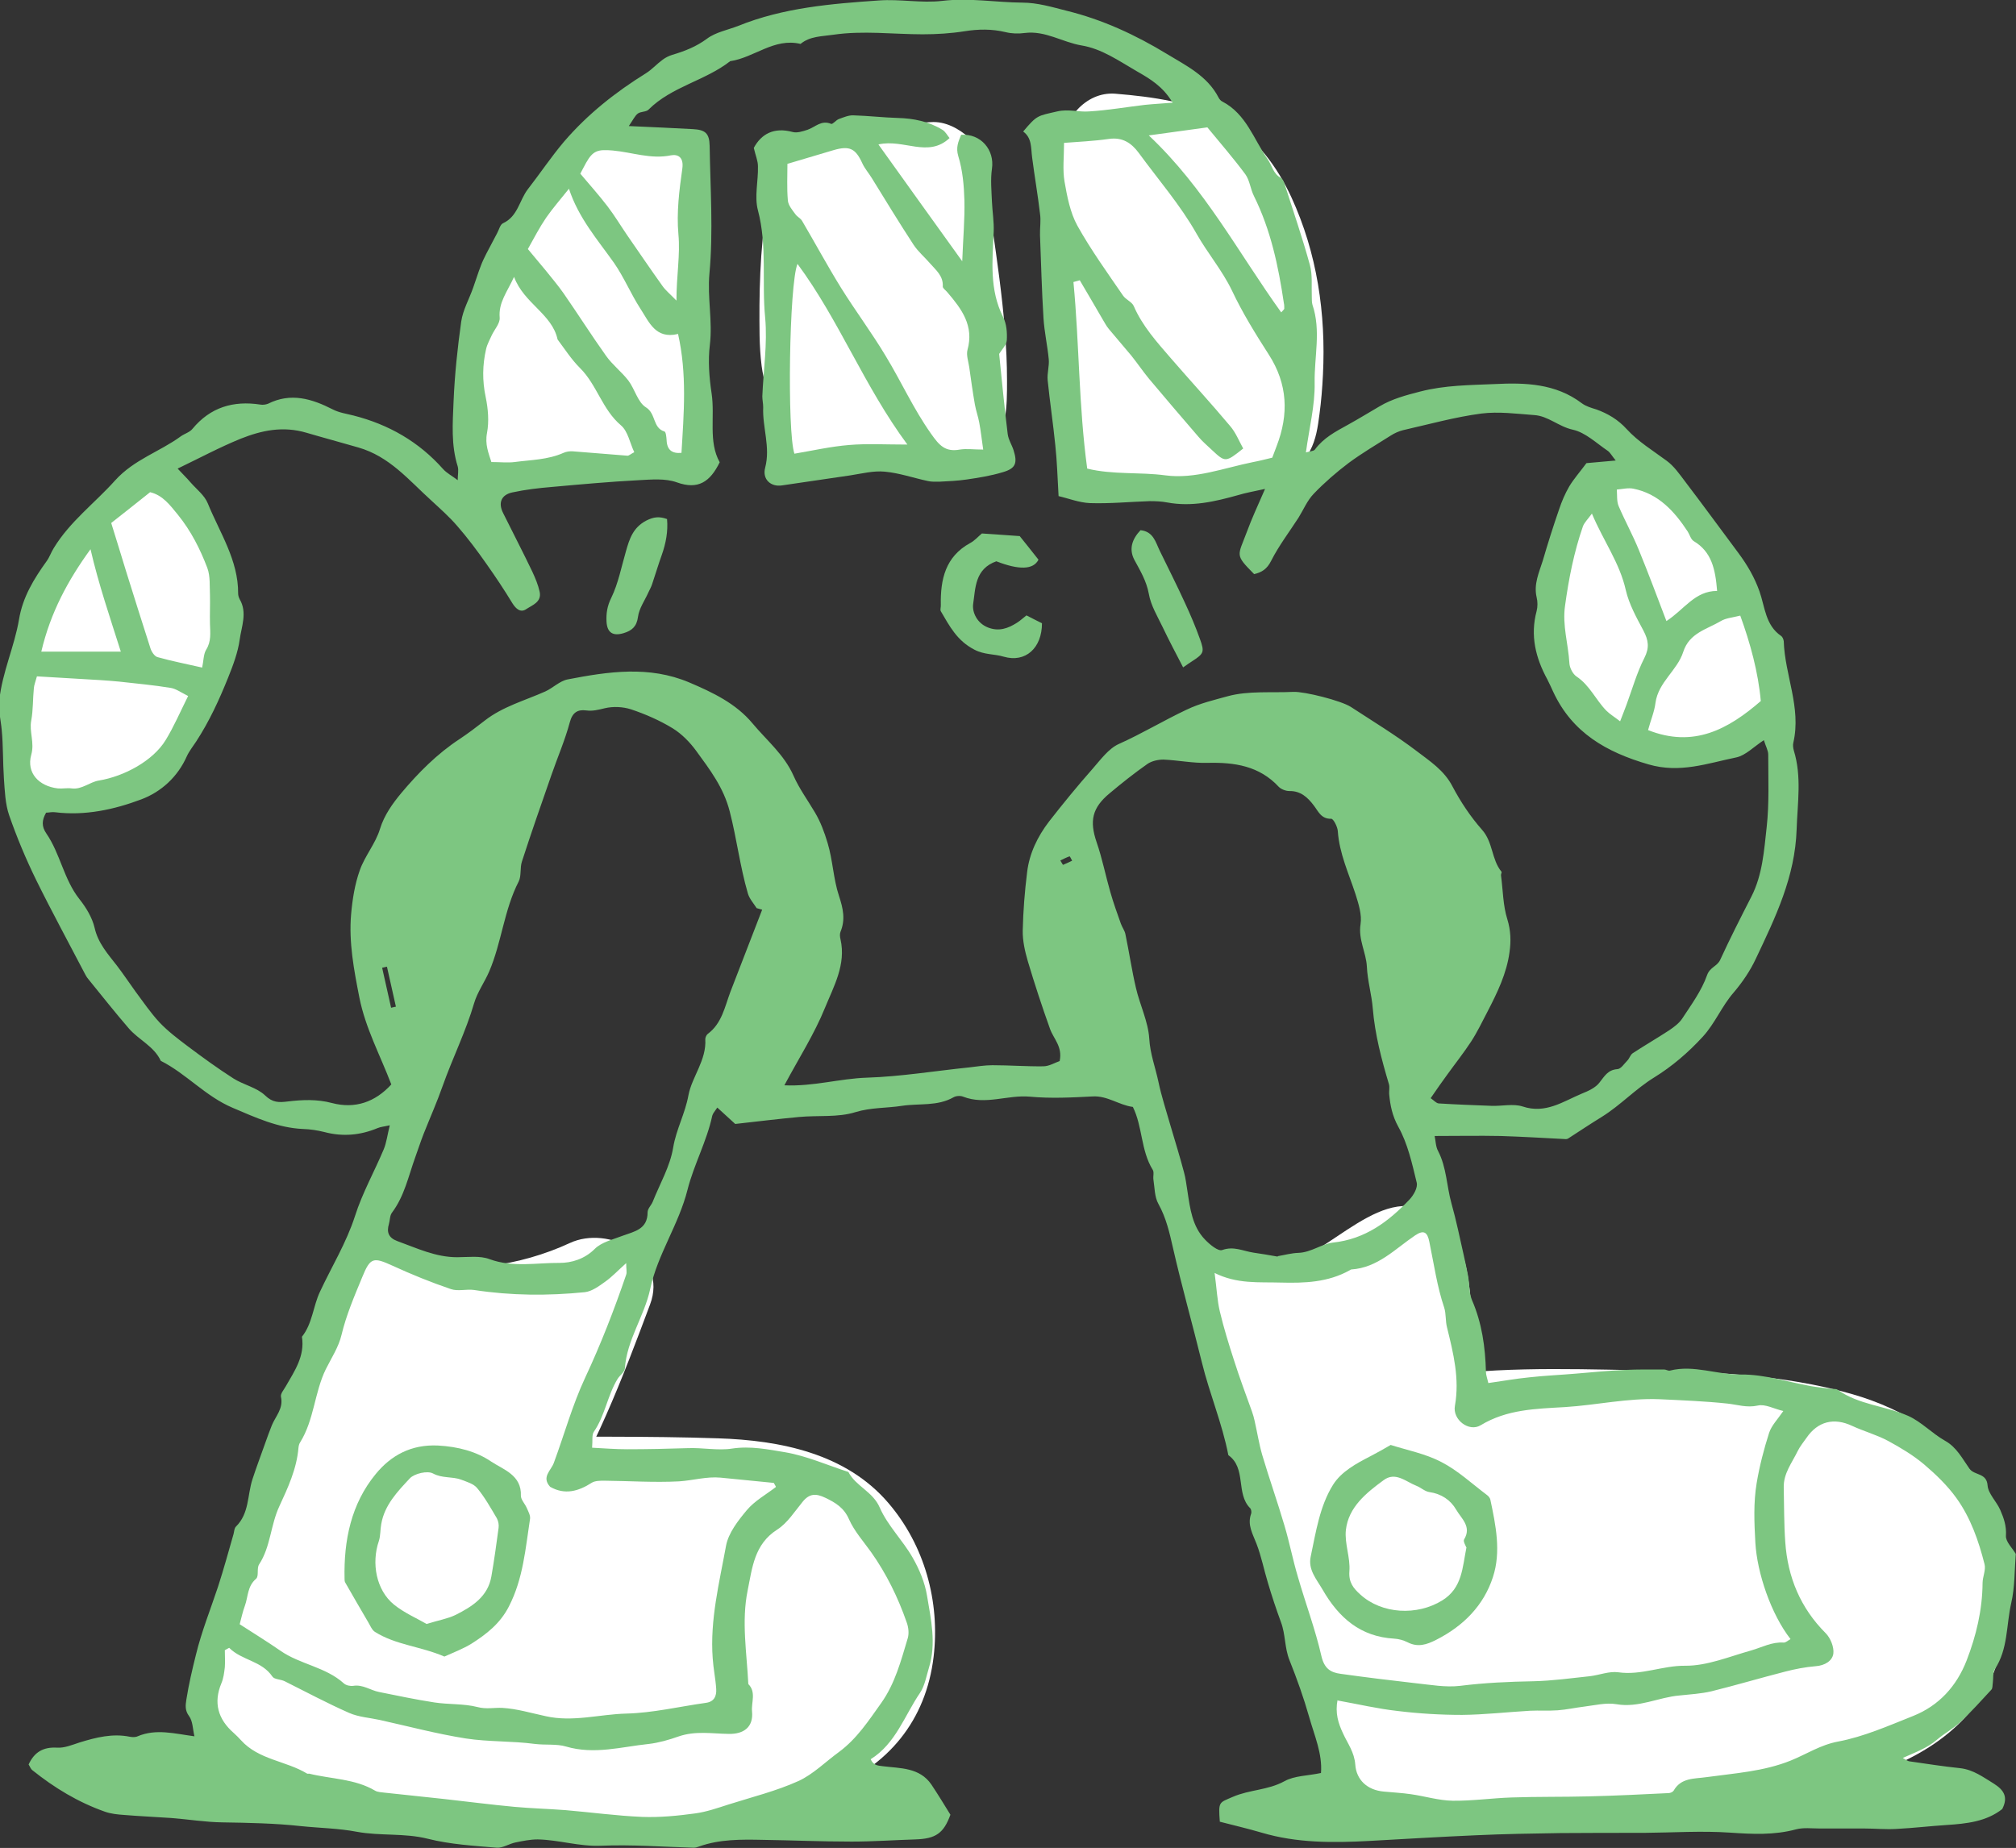 <svg xmlns="http://www.w3.org/2000/svg" id="Layer_2" viewBox="0 0 92.27 84.59"><rect x="0" y="0" width="92.27" height="84.59" fill="#333333" stroke="none"/><defs><style>.cls-1{fill:#fff;}.cls-2{fill:#7dc681;}</style></defs><g id="Layer_1-2"><path class="cls-1" d="m4.69,22.96c-1.3,1.63-2.23,3.38-2.88,5.37-.55,1.67-.91,3.4-1.32,5.1s.77,3.04,2.41,3.16c2.47.19,4.81-1.5,5.96-3.6.54-.99.9-2.08,1.13-3.18.24-1.18.51-2.44.38-3.65-.07-.68-.23-1.26-.73-1.77-.43-.43-1.15-.76-1.77-.73-1.23.06-2.65,1.11-2.5,2.5.04.38.14,1.05-.02,1.41.05-.37.06-.42.01-.14-.02.11-.04.22-.06.33-.03.16-.06.32-.09.48-.08.42-.18.84-.3,1.26-.06.21-.13.41-.2.61-.15.48.25-.5-.03.07-.08.17-.17.33-.26.49-.05.09-.11.18-.17.27-.15.21-.11.16.13-.16-.14.08-.28.32-.4.43-.07.07-.14.13-.22.2.3-.22.37-.28.22-.17-.14.09-.28.19-.43.27-.08.05-.17.09-.26.13.38-.15.45-.19.2-.1-.09.03-.18.05-.27.07-.27.05-.18.04.25-.02-.16-.04-.4.01-.57,0l2.41,3.16c.38-1.6.73-3.21,1.22-4.79.12-.37.24-.74.38-1.1.04-.1.08-.21.12-.31.1-.25.08-.21-.06.14-.03-.08.18-.39.21-.45.17-.35.36-.69.56-1.03.12-.19.24-.38.37-.56.06-.09.13-.18.2-.27-.22.28-.25.32-.08.11.43-.54.73-1.05.73-1.77,0-.61-.27-1.35-.73-1.77-.91-.83-2.66-1.09-3.54,0h0Z"></path><path class="cls-1" d="m27.35,8.58c-.13,1.71-.2,3.42-.21,5.14,0,.86.01,1.72.04,2.57.01.39.03.79.05,1.18.01.21.02.43.04.64,0,.11.01.21.02.32.01.53.11.29.29-.71l.9-.9c.87-.18,1.07-.25.58-.21-.14,0-.28,0-.43,0-.21,0-.43-.02-.64-.04-.46-.03-.92-.08-1.38-.09s-.91.01-1.36.05c-.36.03-.72.09-1.08.14-.14.02-.28.04-.41.06-.48.07-.27.09.63.06l1.1.64-.09-.11.64,1.1c-.03.9-.02,1.12.05.65.02-.13.05-.26.07-.39.05-.26.11-.51.18-.77.11-.44.25-.88.39-1.32s.31-.87.48-1.3c.05-.12.1-.24.15-.37-.12.29-.13.31-.02.05.1-.21.19-.42.28-.63.39-.85.79-1.7,1.21-2.53.18-.37.38-.73.61-1.07.06-.1.13-.19.2-.29-.22.28-.24.31-.06.1.17-.16.33-.32.51-.47l-4.27-1.77c0,.21.02.53-.06.72.05-.34.06-.41.03-.22-.01.09-.03.18-.05.27-.08.41-.18.82-.3,1.23-.23.79-.52,1.56-.8,2.33-.65,1.75-1.19,3.44-1.4,5.3-.15,1.3,1.26,2.56,2.5,2.5,1.48-.07,2.34-1.1,2.5-2.5-.08.73.02-.09.05-.23.03-.18.07-.36.12-.53.1-.41.22-.82.35-1.22.25-.79.55-1.56.84-2.33.64-1.73,1.14-3.46,1.23-5.32.05-.99-.67-1.92-1.54-2.28-.99-.42-1.92-.13-2.73.52-1.58,1.27-2.39,3.39-3.21,5.18-.91,1.98-1.76,4.03-2.12,6.2-.18,1.08-.18,2.15.67,2.97.91.89,1.92.85,3.07.65l.1-.02c.25-.04.28-.04.08-.01-.21-.06-.05,0,.08,0,.28-.02.56-.04.84-.05.57-.02,1.13.02,1.69.07,1.66.13,3.55.07,4.3-1.72.28-.67.22-1.35.18-2.06-.03-.57-.06-1.14-.08-1.71-.08-2.5-.02-5,.18-7.5.1-1.31-1.22-2.56-2.5-2.5-1.44.06-2.39,1.1-2.5,2.5h0Z"></path><path class="cls-1" d="m35.4,8.04c-.49,1.93-.62,3.94-.64,5.92,0,.94-.02,1.87.1,2.8.09.67.27,1.19.54,1.82.05.11.1.22.14.33l-.11-.26c.04.11.08.22.1.33-.1-.39-.05-.77.17-1.14-.44.93-.46,1.93.2,2.78.62.81,1.64,1.14,2.63.9.2-.05.39-.09.59-.13.07-.01.63-.12.26-.05s.19-.02.27-.03c.2-.02.4-.03.6-.04.34-.01.67-.01,1.01,0,.2.01.4.03.6.05.49.04-.27-.06.03,0,1.2.25,2.42.34,3.36-.62.85-.86.84-2.15.84-3.28,0-3.11-.6-6.25-.99-9.33-.08-.66-.21-1.29-.73-1.77-.47-.43-1.11-.78-1.77-.73-1.18.09-2.67-.01-3.71.63-1.46.9-1.47,2.55-1.43,4.06.07,2.28.4,4.57.96,6.78.32,1.27,1.81,2.16,3.08,1.75s2.09-1.72,1.75-3.08c-.2-.79-.37-1.59-.51-2.4-.03-.21-.07-.42-.1-.63-.05-.31.04.42,0-.08-.04-.42-.09-.85-.12-1.27-.03-.39-.05-.78-.06-1.17-.01-.37.06-.81,0-1.17.05-.56-.26-.3-.92.8-1.1.71-1.34,1.02-.73.92.2,0,.4-.03.6-.05l1.19-.09-2.5-2.5c.23,1.81.47,3.62.69,5.43s.46,3.57.24,5.32l.34-1.26.26-.34,1.1-.64c1.04.07,1.3.05.78-.04-.13-.03-.26-.05-.4-.07-.35-.06-.71-.1-1.06-.14-.5-.06-1-.09-1.51-.08-1.12.01-2.26.17-3.35.43l2.82,3.67c.4-.85.55-1.63.37-2.55-.11-.56-.4-1.06-.6-1.6.24.62.06.05,0-.09-.05-.28-.06-.24,0,.11-.01-.13-.02-.25-.03-.38-.02-.43-.01-.85,0-1.28,0-.94.02-1.88.08-2.81.01-.21.03-.41.05-.62.01-.14.03-.28.05-.41-.05.32-.05.34,0,.05.08-.48.18-.95.3-1.42.32-1.27-.41-2.77-1.75-3.08s-2.73.39-3.08,1.75h0Z"></path><path class="cls-1" d="m47.67,7.95c.17,2.83.27,5.67.56,8.49.15,1.43.32,2.93.81,4.29.44,1.22,1.42,2.05,2.75,2.11.69.03,1.41-.1,2.1-.18,1.46-.18,3.07-.32,4.47-.8.62-.21,1.27-.61,1.59-1.21.29-.54.36-1.09.44-1.68s.13-1.21.16-1.82c.14-2.79-.27-5.57-1.44-8.11-.64-1.39-1.64-2.77-3-3.52-1.52-.84-3.35-1.09-5.06-1.23-1.4-.11-2.43,1.24-2.5,2.5-.11,2.04.45,4.04,1.18,5.92.34.88.71,1.75,1.03,2.64s.45,1.96.96,2.77c.9,1.42,2.63,1.9,4.14,1.16,1.26-.62,1.94-2.08,1.99-3.43.04-.96-.23-1.9-.49-2.82-.29-1-.57-2-.86-3-.36-1.26-1.78-2.16-3.08-1.75s-2.13,1.73-1.75,3.08c.3,1.04.6,2.08.89,3.12.06.23.13.45.19.68.02.08.13.74.1.4-.02-.19-.03-.16,0,.08-.01.25,0,.27,0,.07.26-.57.36-1.16,1.39-1.07l1.26.34c.19.15.34.34.44.56.2.4.25.45.15.17-.02-.17-.09-.36-.14-.52-.12-.43-.26-.86-.41-1.29-.29-.81-.63-1.61-.94-2.41s-.61-1.62-.83-2.45c-.05-.2-.1-.4-.14-.6-.03-.16-.09-.55-.05-.18-.06-.49-.06-.98-.04-1.47l-2.5,2.5c.16.01.32.03.48.04.19.02.32.05.06,0,.36.07.71.13,1.07.21.28.07.56.17.84.24.31.07-.27-.18,0,0,.04.03.44.24.19.09-.23-.14.09.09.15.14.12.12.24.25.35.39-.15-.18-.14-.2-.02,0,.07.12.15.24.22.36.15.26.28.53.41.8.09.2.09.25.01.02.06.18.13.35.19.53.19.57.33,1.15.44,1.74,0,.05.09.52.04.22s.02.18.02.23c.03.34.06.68.07,1.02.02.61.02,1.22-.01,1.83-.02.34-.04.68-.08,1.02-.01.15-.03.3-.05.45,0,.08-.02.15-.03.23-.02.19-.02.15-.02-.13l1.15-1.49c.44-.15.53-.19.26-.12-.13.03-.25.06-.38.09-.25.06-.51.11-.76.16-.47.09-.93.18-1.4.25-.13.02-.58.08-.23.04-.26.03-.52.06-.77.09s-.52.05-.77.07-.89-.1-.16.09l1.1.64c.38.82.49.98.32.48l-.07-.24c-.07-.24-.13-.49-.18-.74s-.1-.5-.14-.75c-.02-.09-.11-.8-.06-.34-.12-.97-.18-1.94-.24-2.91-.13-2.03-.25-4.05-.38-6.08-.08-1.3-1.09-2.56-2.5-2.5-1.29.06-2.59,1.1-2.5,2.5h0Z"></path><path class="cls-1" d="m76.86,23.04c-.92-1.11-2.72-1.16-3.87-.42-1.21.78-1.59,2.12-1.58,3.49,0,.79.03,1.57.08,2.36.05.89.03,1.9.32,2.75.25.74.68,1.31,1.29,1.78.47.37.94.56,1.5.78.84.33,1.73.6,2.65.53,1.21-.09,2.39-.63,3.28-1.46.6-.56.99-1.37.99-2.2,0-.74-.27-1.37-.6-2.02-.39-.75-.77-1.51-1.16-2.26-.41-.8-.86-1.63-1.57-2.2-.53-.43-1.06-.73-1.77-.73-.61,0-1.35.27-1.77.73s-.76,1.1-.73,1.77c.03.62.23,1.36.73,1.77.17.14.32.3.46.47l-.39-.51c.42.56.7,1.21,1.02,1.82.35.68.73,1.35,1.04,2.05l-.25-.6c.03.07.05.14.07.21l-.09-.66c.01.07.01.15,0,.22l.09-.66-.03.1.25-.6c-.03.06-.07.12-.11.17l.39-.51c-.05.05-.1.1-.16.15l.51-.39c-.28.21-.58.39-.9.53l.6-.25c-.19.08-.38.13-.58.16l.66-.09c-.22.02-.42.01-.64-.02l.66.09c-.5-.09-.97-.27-1.44-.46l.6.25c-.19-.08-.38-.18-.55-.3l.51.39c-.11-.09-.2-.18-.29-.29l.39.51c-.04-.06-.08-.13-.11-.19l.25.6c-.06-.15-.09-.3-.11-.46l.09.66c-.08-.79-.12-1.59-.15-2.38-.03-.75-.11-1.55-.01-2.3l-.09.66c.02-.11.05-.21.09-.32l-.25.6c.03-.07.07-.13.11-.19l-.39.51s.07-.08.11-.12l-.51.39s.09-.06.14-.09l-.6.25c.08-.03.15-.05.23-.07l-.66.09c.05,0,.1,0,.16,0l-.66-.09c.05,0,.1.02.14.04l-.6-.25.06.04-.51-.39s.08.07.11.11c.39.47,1.19.73,1.77.73.61,0,1.35-.27,1.77-.73s.76-1.1.73-1.77-.29-1.23-.73-1.77h0Z"></path><g><path class="cls-1" d="m57.21,60c2.26,6.58,4.52,13.17,6.77,19.75.07.2.15.42.33.53.12.07.26.09.39.1,6.05.62,12.2.28,18.15-1,1.28-.28,2.56-.6,3.7-1.24,1.14-.64,2.13-1.62,2.53-2.87.27-.87.24-1.8.18-2.71-.08-1.01-.2-2.04-.64-2.95-.58-1.22-1.66-2.14-2.87-2.74s-2.55-.89-3.88-1.09c-3.57-.56-7.2-.57-10.82-.57-1.93,0-3.87,0-5.76.38-.09-2.46-.34-4.91-.74-7.34-.03-.2-.08-.42-.26-.52-.26-.15-.57.09-.78.29-1.1,1.05-2.46,1.84-3.93,2.26"></path><path class="cls-1" d="m54.8,60.66c1.99,5.8,3.98,11.6,5.97,17.4.44,1.29.75,3.01,1.78,3.98,1.17,1.1,3.28.96,4.79,1.04,2.96.17,5.93.11,8.88-.18s5.79-.67,8.58-1.43c2.51-.68,5.05-2.03,6.25-4.46s.96-6.18-.26-8.68c-1.16-2.36-3.59-3.82-6.04-4.52-3.16-.91-6.64-1.03-9.91-1.09s-6.85-.18-10.2.44l3.16,2.41c-.06-1.56-.18-3.11-.36-4.66s-.13-3.57-1.19-4.74c-2.4-2.66-4.95.94-7.33,1.69-3.06.96-1.75,5.78,1.33,4.82.99-.31,1.99-.71,2.88-1.25.74-.45,1.55-1.3,2.16-1.59l-1.93.25.27.04-1.1-.64.18.22-.64-1.1c.57,2.23.63,4.69.73,6.97.07,1.72,1.53,2.72,3.16,2.41,2.13-.4,4.35-.3,6.51-.29s4.4.04,6.6.23c1.88.16,4.06.33,5.75,1.26s1.93,2.28,1.98,4.05c.05,1.67-.75,2.51-2.29,3.09-1.98.75-4.25,1.06-6.33,1.34s-4.34.45-6.51.49-4.64.22-6.68-.31l1.1.64-.21-.23.64,1.1c-1.33-3.22-2.3-6.64-3.43-9.94s-2.31-6.74-3.47-10.11c-.44-1.28-1.72-2.12-3.08-1.75-1.24.34-2.19,1.79-1.75,3.08h0Z"></path></g><g><path class="cls-1" d="m17.48,59.79l-1.74,4.51c-.61,1.58-1.22,3.18-1.59,4.84-.25,1.16-.39,2.35-.75,3.48-.39,1.2-1.05,2.32-1.31,3.55s.01,2.72,1.09,3.39c.4.25.88.36,1.34.46,4.52.99,9.17,1.58,13.78,1.18,1.86-.16,3.7-.48,5.54-.8,1.31-.23,2.64-.46,3.83-1.06.81-.4,1.55-.99,2-1.77.3-.52.46-1.12.55-1.71.35-2.26-.41-4.77-2.24-6.13-1.76-1.3-4.11-1.37-6.29-1.39-2.88-.02-5.76-.04-8.64-.06,1.88-2.82,3.09-6.03,4.28-9.2-2.9,1.39-6.25,1.82-9.41,1.21"></path><path class="cls-1" d="m15.07,59.12c-1.05,2.72-2.24,5.42-3.04,8.22-.35,1.23-.5,2.5-.8,3.74-.34,1.39-1.08,2.63-1.45,4-.68,2.52-.04,5.51,2.45,6.78,1.21.62,2.66.78,3.97,1.02,1.56.28,3.12.51,4.7.68,2.93.31,5.87.33,8.79-.03,2.71-.33,5.7-.59,8.25-1.61,2.72-1.08,4.44-3.16,4.79-6.08.3-2.52-.41-5.1-2.07-7.04-1.94-2.27-4.95-2.87-7.8-2.96-3.26-.11-6.54-.06-9.8-.08l2.16,3.76c1.98-3.03,3.27-6.43,4.53-9.8.85-2.25-1.91-3.64-3.67-2.82-2.31,1.07-4.98,1.41-7.48.96-1.33-.24-2.69.36-3.08,1.75-.33,1.21.41,2.84,1.75,3.08,3.93.71,7.71.22,11.33-1.46l-3.67-2.82c-1.12,2.98-2.28,5.93-4.03,8.61-1.06,1.62.34,3.75,2.16,3.76,2.32.02,4.64.03,6.96.05,1.82.01,3.88-.2,5.62.45,1.35.5,2.06,1.73,2.16,3.13.13,1.72-.59,2.59-2.23,3.07-4.2,1.23-8.89,1.55-13.24,1.22-2.25-.17-4.47-.53-6.68-1-.36-.08-.88-.12-1.21-.31.36.2.06.25.07-.15.02-.78.3-1.47.6-2.19.95-2.3,1.21-4.69,1.95-7.04.81-2.56,1.87-5.05,2.84-7.56.49-1.26-.54-2.74-1.75-3.08-1.41-.39-2.59.48-3.08,1.75h0Z"></path></g><g><path class="cls-2" d="m65.66,51.99c.05.24.05.5.16.7.39.75.39,1.6.61,2.39.22.78.38,1.57.56,2.36.07.32.14.63.2.95.07.38.04.79.18,1.12.46,1.06.61,2.16.64,3.29,0,.14.06.29.11.51.64-.09,1.25-.2,1.86-.26.71-.08,1.42-.11,2.13-.17.75-.06,1.5-.14,2.25-.17.6-.03,1.2-.02,1.81-.02.09,0,.18.07.26.05,1.1-.28,2.17.2,3.27.18,1.06-.01,2.12.34,3.18.53.29.05.59.08.88.12.12.02.27-.01.35.05.97.69,2.17.73,3.22,1.19.61.27,1.1.81,1.69,1.14.54.3.8.83,1.12,1.28.23.32.79.18.83.77.03.38.41.73.58,1.12.16.37.29.73.26,1.18-.02.27.3.57.45.83-.06.76-.04,1.53-.21,2.26-.23,1.01-.14,2.1-.75,3.02-.1.15-.06.4-.09.61-.02.11,0,.26-.07.33-.46.5-.92,1.01-1.42,1.48-.32.3-.72.51-1.06.8-.45.39-.99.58-1.57.84.11.06.21.15.33.16.76.11,1.53.23,2.3.31.6.07,1.05.41,1.54.71.44.28.67.6.38,1.16-.72.57-1.62.67-2.54.73-.77.05-1.53.14-2.3.18-.49.03-.99-.02-1.49-.02-.35,0-.7,0-1.06,0-.32,0-.64,0-.97,0-.36,0-.74-.05-1.08.04-1,.27-1.99.22-3.01.15-1.31-.09-2.62,0-3.94.01-1.28,0-2.56,0-3.83.01-1.29.02-2.57.04-3.86.1-1.63.07-3.26.17-4.89.26-1.66.09-3.31.1-4.93-.38-.64-.19-1.3-.34-1.91-.5-.07-.94-.04-.86.6-1.14.76-.33,1.6-.3,2.35-.71.46-.26,1.08-.25,1.68-.38.07-.88-.3-1.71-.54-2.56-.25-.88-.56-1.75-.9-2.6-.23-.57-.18-1.18-.39-1.74-.22-.6-.42-1.2-.6-1.81-.18-.59-.3-1.21-.52-1.78-.17-.45-.43-.86-.25-1.37.03-.07.01-.21-.04-.26-.67-.67-.16-1.83-1-2.43-.28-1.45-.86-2.81-1.21-4.24-.43-1.75-.92-3.48-1.32-5.23-.16-.7-.31-1.38-.67-2.03-.18-.32-.17-.74-.23-1.12-.02-.15.04-.33-.03-.44-.55-.89-.46-1.97-.91-2.88-.63-.08-1.16-.52-1.84-.48-.96.05-1.92.1-2.88.01-1.02-.09-2.03.4-3.05,0-.12-.05-.32-.04-.44.03-.74.42-1.57.27-2.36.39-.7.11-1.41.07-2.13.29-.8.25-1.71.14-2.57.22-.97.09-1.94.21-2.93.32-.25-.23-.52-.48-.82-.75-.11.17-.2.26-.23.37-.25,1.17-.84,2.24-1.13,3.38-.4,1.6-1.37,2.96-1.71,4.55-.27,1.26-1.07,2.33-1.16,3.64-.01.17-.24.32-.34.49-.46.76-.57,1.67-1.08,2.41-.1.15-.05.4-.08.73.57.03,1.08.07,1.6.07.92,0,1.85-.02,2.77-.05.68-.03,1.39.12,2.03.02.86-.13,1.66.04,2.45.17.98.17,1.92.59,2.88.9.34.66,1.12.89,1.44,1.64.36.82,1.05,1.49,1.5,2.28.31.54.56,1.14.66,1.75.18,1.08.43,2.18.09,3.28-.12.39-.19.83-.41,1.16-.71,1.04-1.11,2.32-2.26,3.04.12.26.28.29.56.32.79.1,1.68.05,2.22.84.3.45.58.91.87,1.38-.31.85-.67,1.1-1.6,1.13-.97.03-1.95.1-2.92.1-1.36,0-2.73-.06-4.09-.08-.97-.02-1.95-.03-2.88.3-.08.03-.17.06-.26.06-1.42-.04-2.84-.15-4.25-.09-.99.04-1.92-.27-2.89-.29-.34,0-.68.07-1.02.14-.29.06-.58.26-.85.24-1.06-.09-2.13-.15-3.16-.41-1.08-.27-2.17-.12-3.25-.32-.84-.16-1.71-.17-2.57-.26-1.19-.13-2.38-.15-3.58-.17-.78-.01-1.56-.14-2.34-.2-.72-.05-1.44-.08-2.16-.14-.29-.02-.6-.05-.88-.15-1.22-.43-2.31-1.09-3.32-1.9-.07-.05-.1-.15-.17-.26.26-.56.66-.81,1.31-.77.34.02.69-.13,1.03-.24.75-.23,1.5-.42,2.29-.26.11.02.25.03.36-.02.85-.36,1.69-.12,2.6,0-.08-.33-.07-.69-.25-.93-.19-.26-.16-.49-.12-.75.11-.7.27-1.38.44-2.06.26-1.07.67-2.08,1.01-3.11.26-.8.48-1.61.71-2.41.03-.11.03-.26.11-.34.61-.6.52-1.43.75-2.15.09-.28.19-.56.29-.84.15-.42.3-.83.45-1.25.05-.13.1-.26.15-.39.17-.42.54-.77.42-1.31-.03-.14.13-.32.22-.48.4-.7.88-1.38.74-2.27.48-.6.51-1.39.82-2.05.54-1.16,1.21-2.24,1.61-3.48.33-1.04.88-2.02,1.31-3.04.13-.31.17-.66.28-1.11-.26.06-.42.07-.56.13-.79.33-1.6.4-2.43.18-.32-.08-.65-.13-.97-.14-1.16-.05-2.17-.52-3.23-.97-1.25-.53-2.12-1.56-3.29-2.15-.31-.67-1.01-.96-1.46-1.48-.63-.73-1.23-1.49-1.84-2.24-.06-.07-.11-.14-.15-.22-.75-1.44-1.53-2.87-2.25-4.33-.47-.96-.89-1.96-1.24-2.97-.18-.52-.2-1.12-.24-1.68-.05-.74-.03-1.49-.1-2.22-.04-.46-.16-.88-.11-1.38.14-1.28.69-2.44.9-3.68.17-1.03.68-1.86,1.27-2.68.13-.18.2-.4.32-.59.74-1.22,1.88-2.06,2.81-3.1.87-.96,2.04-1.31,3.01-2.02.17-.12.4-.18.53-.34.82-.99,1.87-1.3,3.11-1.11.11.02.25,0,.35-.04,1.04-.52,2-.23,2.96.26.29.15.63.2.95.28,1.61.41,2.99,1.2,4.1,2.45.17.19.41.31.67.51,0-.24.05-.45,0-.63-.31-.98-.23-1.98-.19-2.97.05-1.22.18-2.45.35-3.66.08-.54.37-1.04.55-1.56.12-.33.22-.67.35-1,.07-.19.16-.37.25-.55.16-.31.33-.62.49-.93.09-.16.14-.4.27-.46.68-.31.75-1.05,1.14-1.56.56-.72,1.06-1.47,1.65-2.17,1.09-1.27,2.36-2.27,3.76-3.14.27-.17.49-.42.75-.61.13-.1.29-.18.45-.23.57-.17,1.09-.37,1.59-.74.4-.3.96-.4,1.44-.59,2.06-.83,4.25-1.01,6.43-1.16.96-.07,1.94.13,2.89.02,1.24-.15,2.45.07,3.68.08.67,0,1.35.2,2.01.37,1.64.4,3.17,1.11,4.6,1.98.87.53,1.85,1,2.36,1.99.04.08.11.16.18.19,1.09.57,1.43,1.72,2.07,2.64.2.28.25.66.6.85.09.05.15.19.18.3.39,1.22.81,2.44,1.15,3.68.13.46.07.98.09,1.47,0,.12,0,.25.03.36.4,1.18.08,2.38.1,3.57.02,1.04-.25,2.08-.4,3.19.15-.05.34-.05.41-.13.4-.54.94-.82,1.52-1.14.47-.26.96-.56,1.44-.84.57-.34,1.21-.51,1.87-.68,1.13-.29,2.26-.29,3.4-.34,1.39-.07,2.79-.03,3.99.88.19.14.43.21.66.28.53.19,1,.47,1.39.9.53.58,1.21.99,1.83,1.45.33.24.58.6.83.93.83,1.09,1.64,2.2,2.46,3.3.4.54.73,1.1.96,1.75.25.71.27,1.55.99,2.04.06.04.11.15.12.24.05,1.56.81,3.04.44,4.64-.03.11-.01.25.02.36.37,1.2.17,2.39.13,3.61-.07,2.18-.97,4.03-1.86,5.91-.26.56-.62,1.09-1.02,1.56-.55.63-.85,1.41-1.42,2.03-.67.73-1.41,1.36-2.22,1.86-.86.53-1.54,1.27-2.39,1.8-.52.32-1.03.66-1.54.99-.04.03-.11.04-.17.03-.98-.05-1.95-.11-2.93-.14-1-.02-2,0-3.07,0Zm-.18-1.72c.15.1.25.23.37.24.8.05,1.61.08,2.41.11.48.02,1-.11,1.43.03,1.05.35,1.85-.23,2.71-.59.3-.12.63-.27.81-.51.23-.29.38-.58.82-.61.16-.01.31-.25.45-.39.1-.1.14-.27.25-.34.55-.36,1.12-.69,1.67-1.05.22-.15.45-.32.59-.53.42-.64.89-1.28,1.14-1.99.13-.37.46-.4.6-.7.45-.98.94-1.94,1.43-2.9.51-1,.58-2.11.7-3.19.12-1.09.07-2.2.07-3.31,0-.18-.11-.37-.2-.66-.47.31-.84.7-1.26.79-1.32.27-2.58.74-4.02.32-1.93-.56-3.49-1.45-4.36-3.32-.09-.19-.17-.38-.27-.57-.54-.99-.79-2.01-.49-3.13.05-.2.05-.43,0-.63-.14-.6.11-1.13.28-1.67.23-.79.48-1.58.75-2.36.12-.36.27-.71.46-1.04.21-.35.48-.65.79-1.07.32-.03.78-.07,1.34-.12-.18-.22-.25-.36-.36-.44-.52-.35-1.02-.84-1.6-.97-.65-.14-1.13-.63-1.77-.67-.81-.06-1.63-.17-2.42-.07-1.21.16-2.39.49-3.58.76-.2.05-.4.14-.57.25-.65.41-1.31.8-1.92,1.25-.57.43-1.11.9-1.6,1.41-.3.31-.47.73-.7,1.1-.42.65-.9,1.28-1.25,1.97-.19.38-.43.53-.78.61-.9-.91-.75-.81-.33-1.94.22-.6.49-1.18.83-1.96-.55.12-.89.18-1.22.28-1.07.3-2.14.55-3.26.34-.26-.05-.53-.06-.8-.06-.91.03-1.82.12-2.73.09-.5-.02-1-.22-1.44-.32-.05-.87-.07-1.6-.15-2.33-.1-1-.25-1.99-.35-2.98-.03-.31.08-.64.05-.96-.06-.62-.2-1.24-.24-1.87-.08-1.27-.11-2.54-.16-3.81-.01-.33.05-.66,0-.98-.1-.86-.25-1.71-.36-2.57-.06-.43,0-.89-.41-1.19.64-.76.65-.71,1.56-.92.51-.12.98.04,1.46,0,.85-.05,1.7-.2,2.55-.3.39-.04.79-.06,1.27-.1-.45-.75-1.03-1.09-1.66-1.45-.81-.47-1.59-1.02-2.51-1.17-.88-.15-1.66-.69-2.6-.57-.29.04-.6.03-.88-.04-.63-.15-1.24-.14-1.87-.04-.63.1-1.28.14-1.92.14-1.36,0-2.72-.18-4.09.02-.53.08-1.06.06-1.5.42-1.21-.29-2.12.63-3.22.79-1.15.9-2.68,1.16-3.74,2.22-.11.11-.36.08-.49.18-.13.1-.21.28-.41.57,1.11.05,2.02.09,2.93.14.56.03.76.18.77.77.03,1.95.17,3.91-.01,5.84-.1,1.11.15,2.17.02,3.26-.09.73-.03,1.5.08,2.23.16,1.07-.16,2.2.37,3.15-.44.9-.99,1.27-1.96.92-.53-.19-1.16-.13-1.74-.1-1.33.07-2.65.19-3.98.31-.6.05-1.21.12-1.81.25-.51.11-.66.48-.42.95.44.89.9,1.77,1.33,2.67.14.3.27.61.34.93.1.47-.34.61-.61.79-.26.18-.47,0-.64-.27-.37-.61-.77-1.21-1.18-1.79-.42-.6-.86-1.19-1.34-1.74-.36-.42-.78-.79-1.19-1.17-1.03-.93-1.91-2.02-3.35-2.43-.79-.23-1.58-.44-2.36-.67-1.08-.32-2.05-.11-3.01.27-.96.39-1.87.88-2.89,1.37.24.26.43.44.59.63.27.31.64.59.79.96.55,1.35,1.4,2.6,1.39,4.13,0,.09.03.18.07.26.36.61.08,1.26,0,1.85-.08.58-.3,1.17-.53,1.74-.41,1.02-.86,2-1.46,2.92-.15.23-.32.44-.43.68-.42.95-1.18,1.63-2.08,1.97-1.25.47-2.58.76-3.95.59-.14-.02-.29.02-.41.02-.2.35-.21.63.01.95.64.93.8,2.1,1.51,3,.31.39.59.85.7,1.32.16.71.61,1.2,1.02,1.73.3.39.57.8.86,1.2.35.47.69.97,1.09,1.4.39.41.84.75,1.29,1.09.68.51,1.38,1.02,2.1,1.48.46.29,1.06.41,1.44.77.35.34.64.33,1.04.28.67-.08,1.34-.11,2.02.07,1.06.28,1.98-.04,2.72-.85-.51-1.34-1.18-2.57-1.46-3.97-.25-1.27-.49-2.53-.38-3.82.06-.68.17-1.38.4-2.02.23-.65.72-1.22.92-1.88.2-.65.59-1.18.97-1.64.78-.93,1.65-1.81,2.69-2.49.39-.26.76-.54,1.13-.83.83-.65,1.84-.92,2.78-1.34.35-.16.66-.48,1.02-.55,1.86-.36,3.73-.64,5.57.14,1.08.46,2.13.96,2.89,1.87.65.78,1.45,1.43,1.88,2.4.26.59.65,1.12.98,1.68.26.44.43.9.58,1.4.24.8.26,1.64.52,2.42.19.58.3,1.08.07,1.64-.04.1-.03.23,0,.35.26,1.15-.31,2.15-.71,3.13-.49,1.21-1.21,2.33-1.86,3.55,1.33.06,2.53-.31,3.78-.35,1.56-.05,3.12-.31,4.68-.47.35-.04.71-.1,1.06-.1.78,0,1.55.06,2.33.05.27,0,.54-.17.75-.24.14-.66-.28-1.02-.44-1.47-.37-1.03-.71-2.07-1.02-3.11-.13-.45-.24-.93-.23-1.4.02-.89.09-1.78.2-2.66.1-.86.48-1.64,1-2.32.64-.82,1.3-1.63,1.99-2.41.37-.42.74-.94,1.22-1.15,1.05-.47,2.04-1.07,3.08-1.56.62-.3,1.28-.45,1.89-.62.95-.26,2-.15,3.01-.2.51-.02,2.18.4,2.63.69,1.01.66,2.05,1.29,3.01,2.02.6.46,1.26.88,1.64,1.62.37.7.82,1.38,1.35,1.98.51.57.43,1.36.89,1.92.03.03-.03.11-.02.17.09.67.09,1.38.29,2.01.16.52.17,1.01.1,1.5-.13.98-.56,1.86-1.01,2.73-.24.46-.47.94-.75,1.37-.34.52-.73,1.01-1.09,1.51-.23.31-.45.63-.74,1.05Zm-9.89,7.99c.1.74.12,1.27.24,1.77.18.76.41,1.5.65,2.24.25.79.54,1.56.82,2.34.05.14.09.28.12.42.12.52.2,1.05.35,1.57.32,1.08.7,2.15,1.02,3.24.23.77.38,1.56.61,2.33.35,1.22.8,2.41,1.08,3.64.13.56.41.75.88.81,1.14.16,2.29.3,3.43.43.68.07,1.37.2,2.04.12,1.12-.14,2.23-.19,3.36-.21.86-.02,1.72-.14,2.57-.23.44-.05.89-.24,1.31-.18,1.05.15,2.02-.31,3.06-.3,1,.01,2.02-.42,3.02-.7.49-.14.95-.4,1.49-.36.1,0,.2-.1.31-.16-.89-1.14-1.53-3.02-1.61-4.42-.05-.91-.09-1.82.06-2.72.13-.78.33-1.55.57-2.3.11-.34.4-.63.65-1-.43-.1-.83-.33-1.17-.25-.5.11-.92-.04-1.38-.09-1.03-.11-2.07-.15-3.11-.2-1.46-.06-2.89.27-4.33.36-1.35.08-2.65.1-3.86.83-.54.33-1.3-.26-1.18-.89.22-1.24-.07-2.4-.36-3.58-.08-.3-.04-.63-.13-.91-.33-.98-.47-2-.68-3.01-.09-.46-.26-.56-.65-.3-.92.62-1.71,1.48-2.92,1.56-.03,0-.05.03-.08.04-.99.55-2.05.59-3.16.56-.99-.03-1.99.08-3.04-.45Zm-20.71-16.62l-.25-.07c-.14-.22-.33-.43-.4-.67-.36-1.23-.51-2.51-.83-3.75-.28-1.1-.91-1.92-1.53-2.77-.29-.4-.66-.78-1.08-1.04-.59-.36-1.25-.65-1.91-.87-.37-.12-.82-.14-1.2-.05-.29.07-.55.14-.85.1-.39-.05-.63.09-.75.54-.22.82-.56,1.6-.84,2.41-.46,1.32-.92,2.63-1.35,3.96-.1.29-.02.66-.15.92-.67,1.3-.78,2.79-1.35,4.12-.21.49-.54.94-.69,1.45-.38,1.3-.99,2.52-1.44,3.79-.26.74-.58,1.46-.87,2.19-.14.36-.26.73-.39,1.09-.31.86-.49,1.76-1.06,2.52-.1.13-.09.34-.14.52-.11.37-.02.63.38.78.89.32,1.75.74,2.74.74.5,0,1.05-.08,1.49.09,1.07.39,2.15.16,3.21.17.53,0,1.13-.17,1.6-.64.31-.31.83-.43,1.27-.6.54-.2,1.15-.29,1.15-1.08,0-.16.16-.31.23-.47.33-.83.8-1.63.94-2.49.14-.84.55-1.56.7-2.4.16-.84.83-1.6.77-2.56,0-.08.05-.19.11-.24.65-.48.78-1.24,1.04-1.93.48-1.25.97-2.5,1.45-3.75Zm.63,26.41c-.07-.12-.09-.17-.1-.17-.81-.08-1.62-.16-2.43-.24-.64-.06-1.27.13-1.9.17-1.14.06-2.28-.02-3.42-.03-.19,0-.42,0-.57.09-.62.4-1.24.57-1.91.19-.41-.45.04-.74.17-1.1.48-1.3.85-2.65,1.43-3.89.72-1.54,1.33-3.11,1.88-4.72.04-.11,0-.25,0-.53-.39.35-.65.63-.96.85-.28.2-.6.44-.93.48-1.69.17-3.38.16-5.07-.1-.35-.05-.74.07-1.06-.04-.91-.31-1.8-.67-2.67-1.07-.88-.4-1.02-.39-1.39.52-.36.87-.73,1.73-.95,2.65-.13.55-.46,1.05-.72,1.57-.52,1.07-.53,2.31-1.17,3.34-.05.07-.07.17-.08.26-.08.96-.49,1.84-.87,2.66-.41.87-.4,1.86-.93,2.67-.12.18,0,.54-.14.66-.4.34-.36.81-.51,1.23-.1.27-.16.55-.24.85.6.39,1.24.78,1.86,1.21.9.63,2.07.74,2.91,1.5.1.09.29.13.43.11.43-.07.78.2,1.17.28.85.17,1.69.35,2.54.48.65.1,1.34.05,1.97.21.41.11.77.02,1.15.04.67.04,1.32.24,1.98.38,1.24.28,2.46-.09,3.69-.12,1.21-.03,2.42-.32,3.63-.49.39-.05.5-.31.48-.64-.03-.47-.13-.93-.16-1.4-.13-1.75.3-3.45.61-5.15.11-.59.55-1.15.95-1.63.36-.43.89-.72,1.33-1.06Zm22.98-10.55c.3-.05.62-.14.94-.15.58-.02,1.06-.41,1.58-.47,1.48-.16,2.54-.96,3.5-1.97.19-.2.39-.55.33-.78-.21-.87-.41-1.78-.84-2.55-.28-.51-.37-.98-.42-1.5-.01-.15.03-.31-.01-.45-.34-1.14-.64-2.27-.74-3.47-.05-.63-.24-1.26-.27-1.91-.03-.64-.4-1.24-.29-1.94.07-.44-.09-.93-.23-1.38-.31-.95-.74-1.86-.81-2.88-.01-.2-.2-.57-.3-.57-.47.01-.59-.34-.8-.61-.28-.37-.6-.67-1.12-.66-.16,0-.37-.08-.48-.19-.89-.96-2.02-1.13-3.26-1.1-.67.02-1.34-.12-2.02-.15-.24,0-.52.06-.72.19-.6.42-1.18.88-1.74,1.35-.81.67-.93,1.27-.6,2.24.26.75.41,1.53.63,2.29.14.49.31.96.48,1.44.06.17.18.32.21.49.17.81.29,1.64.48,2.45.18.78.56,1.54.61,2.32.04.7.28,1.32.42,1.98.14.67.36,1.33.55,2,.21.71.43,1.42.62,2.14.08.28.11.58.16.88.12.79.22,1.6.8,2.2.21.22.6.55.79.48.53-.19.96.05,1.43.12.35.05.71.11,1.1.18Zm2.73,20.3c-.12.62.03,1.08.25,1.55.21.46.52.86.56,1.43.05.69.54,1.16,1.3,1.23.41.04.83.06,1.24.12.64.09,1.28.29,1.92.3.9.01,1.79-.12,2.69-.15,1.18-.04,2.36-.02,3.54-.05,1.22-.03,2.43-.09,3.65-.15.08,0,.19-.05.23-.11.34-.6.94-.54,1.5-.62,1.3-.18,2.62-.26,3.86-.76.72-.29,1.36-.72,2.17-.87,1.17-.22,2.3-.72,3.43-1.17,1.18-.47,1.99-1.36,2.45-2.54.44-1.14.72-2.31.73-3.54,0-.29.16-.61.09-.87-.27-1.07-.64-2.13-1.29-3.03-.41-.57-.94-1.08-1.48-1.54-.5-.42-1.07-.76-1.64-1.07-.52-.28-1.11-.44-1.65-.69-.83-.39-1.57-.21-2.09.55-.14.2-.29.38-.4.6-.26.54-.66,1.03-.64,1.68.02.83.01,1.66.07,2.49.11,1.6.69,3.01,1.85,4.17.22.22.39.64.35.94-.05.33-.39.54-.8.57-.48.04-.95.13-1.41.25-1.13.29-2.24.62-3.37.9-.47.11-.97.14-1.45.19-.97.08-1.88.58-2.9.4-.47-.08-.98.05-1.47.11-.41.05-.81.14-1.22.17-.42.03-.84,0-1.26.02-1.04.06-2.08.18-3.11.19-.99,0-1.98-.06-2.96-.18-.9-.1-1.79-.31-2.74-.48Zm-50.73-2.37c-.07.04-.14.07-.2.11,0,.26.02.52,0,.78-.03.25-.06.51-.16.74-.36.87-.17,1.63.58,2.28.11.1.22.21.32.32.81.9,2.06.94,3.03,1.53.02.01.06,0,.09,0,1.01.25,2.09.23,3.02.78.12.07.29.07.43.09.91.1,1.82.19,2.72.29,1.08.12,2.15.26,3.23.36.77.07,1.55.09,2.33.15,1.17.1,2.34.26,3.51.31.81.03,1.63-.05,2.43-.16.52-.07,1.03-.25,1.53-.41,1.07-.34,2.17-.61,3.19-1.07.68-.31,1.25-.89,1.87-1.34.81-.6,1.35-1.43,1.92-2.23.64-.9.91-1.95,1.22-2.98.06-.22.03-.49-.05-.71-.4-1.15-.93-2.23-1.63-3.22-.35-.49-.77-.96-1.01-1.5-.23-.53-.61-.76-1.09-.99-.42-.2-.72-.2-1.03.18-.37.45-.7.98-1.17,1.28-1.05.67-1.14,1.75-1.35,2.78-.29,1.42-.04,2.86.03,4.29.37.37.13.84.17,1.25.07.71-.37,1.05-1.08,1.03-.76-.01-1.51-.15-2.29.12-.42.15-.91.29-1.35.34-1.25.13-2.5.5-3.79.12-.43-.13-.95-.06-1.43-.12-1.05-.14-2.12-.09-3.16-.25-1.33-.21-2.64-.56-3.95-.85-.46-.1-.96-.13-1.39-.32-1-.44-1.97-.96-2.95-1.45-.18-.09-.47-.08-.56-.21-.49-.73-1.4-.74-1.97-1.31ZM48.7,6.55c0,.63-.07,1.2.02,1.75.12.69.26,1.43.59,2.03.62,1.11,1.37,2.15,2.09,3.2.13.19.41.29.49.48.4.92,1.06,1.65,1.7,2.39.9,1.04,1.83,2.05,2.71,3.1.26.3.41.69.6,1.03-.8.64-.82.64-1.42.08-.22-.21-.45-.4-.64-.63-.76-.88-1.51-1.76-2.25-2.64-.28-.34-.53-.71-.81-1.06-.34-.41-.69-.81-1.03-1.22-.12-.14-.2-.31-.3-.47-.34-.59-.69-1.18-1.03-1.76-.1.03-.19.05-.29.08.27,2.83.24,5.68.63,8.54,1.18.29,2.39.15,3.58.31,1.35.18,2.68-.34,4.02-.61.27-.05.54-.12.87-.2.05-.14.13-.34.2-.53.56-1.45.51-2.84-.36-4.19-.61-.95-1.21-1.92-1.69-2.94-.45-.93-1.12-1.71-1.62-2.6-.74-1.31-1.75-2.47-2.64-3.69-.34-.46-.75-.73-1.37-.64-.7.1-1.41.13-2.05.18Zm-25.17,6.12c-.32.7-.72,1.18-.66,1.87.02.26-.23.53-.36.8-.09.21-.21.41-.26.63-.17.73-.18,1.46-.02,2.21.11.53.16,1.11.06,1.64-.1.52.07.92.2,1.33.4,0,.74.04,1.06,0,.75-.1,1.52-.1,2.24-.42.13-.06.29-.08.43-.07.84.06,1.67.14,2.5.2.07,0,.15-.08.31-.16-.2-.42-.29-.96-.61-1.23-.86-.73-1.1-1.86-1.88-2.63-.39-.39-.69-.86-1.02-1.3-.25-1.17-1.54-1.65-1.99-2.86Zm7.49,2.62c-1.02.24-1.31-.55-1.71-1.16-.44-.68-.75-1.44-1.21-2.1-.75-1.06-1.62-2.05-2.06-3.39-.39.49-.74.89-1.04,1.32-.3.44-.55.92-.84,1.44.26.32.53.63.8.96.28.35.57.69.83,1.06.66.95,1.28,1.93,1.95,2.87.29.41.71.73,1.02,1.13.3.4.43,1,.81,1.23.46.29.3.94.84,1.1.07.02.09.26.1.4.02.45.25.62.68.58.11-1.82.26-3.61-.16-5.46ZM1.69,30.96c-.07.26-.13.4-.14.54-.05.49-.03.99-.12,1.48-.1.52.16,1.01,0,1.57-.23.83.35,1.44,1.22,1.54.21.02.42-.03.63,0,.47.06.82-.29,1.24-.36,1.16-.19,2.48-.9,3.06-1.85.38-.62.67-1.3,1.03-2.02-.32-.16-.55-.33-.79-.37-.78-.13-1.58-.2-2.37-.29-.3-.03-.6-.05-.89-.07-.96-.06-1.91-.11-2.87-.17Zm7.56-.39c.07-.32.06-.61.18-.82.25-.39.19-.79.18-1.2-.01-.44.01-.88,0-1.31-.02-.42.02-.86-.12-1.24-.33-.87-.75-1.7-1.35-2.44-.37-.45-.69-.89-1.27-1.03-.59.47-1.18.94-1.78,1.41.24.78.47,1.51.69,2.24.37,1.17.73,2.34,1.11,3.51.05.15.19.36.32.39.67.19,1.36.32,2.05.48Zm64.9,2.45c.12-.32.22-.55.3-.78.26-.71.47-1.45.81-2.12.24-.47.19-.81-.04-1.25-.32-.6-.66-1.21-.81-1.86-.28-1.25-1.03-2.26-1.55-3.5-.18.25-.34.4-.41.58-.41,1.18-.65,2.4-.82,3.64-.13.9.15,1.75.2,2.63.01.21.16.5.33.61.6.4.88,1.07,1.36,1.56.16.16.36.28.62.48Zm1.28.4c2.09.83,3.67-.04,5.16-1.33-.12-1.33-.48-2.64-.94-3.91-.35.09-.66.11-.89.25-.64.38-1.44.54-1.72,1.41-.27.85-1.14,1.38-1.27,2.33-.05.41-.22.8-.34,1.25ZM30.96,13.77c0-1.18.18-2.09.09-3.05-.09-.99.04-2.02.18-3.01.07-.51-.2-.66-.52-.6-.92.19-1.78-.14-2.66-.22-.69-.06-.91,0-1.23.57-.1.18-.19.36-.26.49.43.51.86.99,1.25,1.5.32.42.59.87.89,1.31.54.78,1.07,1.56,1.62,2.33.14.2.33.35.65.68Zm21.62-7.57c2.56,2.41,4.11,5.39,6.06,8.1.11-.12.14-.15.14-.17,0-.09,0-.18-.02-.26-.25-1.69-.6-3.35-1.37-4.9-.16-.32-.19-.71-.39-.99-.54-.73-1.14-1.42-1.74-2.15-.82.11-1.68.23-2.69.37Zm26.01,20.85c-.08-1-.25-1.79-1.07-2.28-.13-.08-.18-.28-.27-.43-.61-.93-1.34-1.74-2.49-1.97-.24-.05-.51.02-.76.04.02.25-.01.53.08.75.29.68.65,1.33.93,2.02.43,1.05.83,2.12,1.26,3.25.83-.54,1.3-1.38,2.32-1.38Zm-74.44-1.92c-1.04,1.43-1.84,2.91-2.26,4.7h3.64c-.49-1.55-1.02-3.09-1.39-4.7Zm13.75,21c.07-.02.14-.03.22-.05-.14-.61-.27-1.22-.41-1.83-.07.02-.15.03-.22.05l.41,1.83Zm30.63-6.74c.04.07.08.13.12.2.14-.06.28-.12.42-.19-.04-.07-.1-.21-.12-.2-.14.05-.28.12-.42.19Z"></path><path class="cls-2" d="m40.21,6.62c1.3,1.82,2.53,3.53,3.83,5.34.04-1.05.12-1.92.1-2.79-.02-.68-.08-1.37-.28-2.02-.12-.4,0-.66.13-.98.9-.06,1.54.69,1.41,1.56-.07.49-.02,1,0,1.5.02.46.1.93.08,1.39-.06,1.32-.2,2.64.43,3.89.16.31.19.71.17,1.06-.01.22-.23.43-.35.63.12,1.2.24,2.43.39,3.66.03.26.19.5.27.75.19.6.09.84-.51,1.01-.53.16-1.09.25-1.64.33-.41.06-.83.08-1.25.1-.17,0-.35.01-.52-.03-.66-.14-1.31-.37-1.98-.43-.51-.05-1.05.09-1.57.17-1.04.15-2.09.31-3.13.46-.51.08-.91-.28-.77-.81.25-.94-.13-1.85-.09-2.77,0-.17-.04-.33-.04-.5.05-1.2.24-2.41.13-3.6-.16-1.63.1-3.28-.33-4.91-.17-.63.02-1.35,0-2.02,0-.25-.11-.49-.19-.84.34-.63.91-.96,1.77-.73.21.06.47-.03.69-.1.35-.12.63-.46,1.08-.27.07.03.22-.17.35-.22.22-.08.45-.18.67-.17.68.02,1.36.1,2.04.12.72.02,1.41.16,2.03.54.14.08.22.25.33.38-.98.92-2.09.03-3.25.29Zm-4.17.86c0,.55-.03,1.13.02,1.7.02.22.2.43.34.62.08.12.24.19.31.31.6,1.02,1.16,2.06,1.78,3.06.66,1.06,1.41,2.06,2.05,3.13.71,1.17,1.27,2.42,2.07,3.55.38.54.65.85,1.32.73.31-.05.64,0,1.07,0-.07-.48-.11-.86-.18-1.23-.05-.28-.15-.55-.2-.83-.1-.57-.18-1.15-.26-1.72-.04-.26-.14-.55-.08-.78.31-1.11-.27-1.88-.92-2.64-.07-.09-.21-.18-.21-.26.03-.49-.31-.75-.58-1.06-.25-.29-.55-.54-.76-.86-.66-1.01-1.28-2.03-1.91-3.05-.14-.23-.32-.43-.43-.67-.31-.68-.58-.82-1.31-.61-.68.2-1.35.4-2.12.63Zm.31,13.29c.83-.14,1.66-.33,2.51-.4.82-.07,1.65-.02,2.67-.02-1.99-2.69-3.12-5.69-5.03-8.27-.38.92-.48,7.69-.14,8.69Z"></path><path class="cls-2" d="m45.61,25.69c-1,.35-.96,1.24-1.07,1.96-.05.37.17.87.67,1.07.5.2.92.05,1.33-.21.15-.09.28-.22.44-.34.24.12.48.25.71.36,0,1.13-.75,1.82-1.75,1.53-.43-.13-.88-.08-1.34-.32-.8-.41-1.14-1.08-1.54-1.76-.04-.07.01-.2,0-.3-.02-1.16.21-2.2,1.34-2.82.21-.11.37-.3.54-.44.55.04,1.07.07,1.73.12.23.29.55.68.86,1.08q-.35.69-1.94.07Z"></path><path class="cls-2" d="m30.53,23.76c.05.56-.05,1.1-.24,1.64-.16.44-.29.89-.44,1.33-.04.13-.11.25-.17.38-.17.38-.43.74-.48,1.13-.06.45-.29.63-.65.74-.49.15-.76-.01-.79-.52-.02-.38.03-.72.22-1.1.32-.66.46-1.41.67-2.13.16-.56.32-1.08.93-1.4.34-.17.59-.2.95-.07Z"></path><path class="cls-2" d="m54.15,30.55c-.33-.64-.65-1.24-.94-1.85-.24-.5-.54-.99-.63-1.52-.11-.59-.39-1.05-.66-1.55-.27-.51-.09-.97.28-1.36.59.06.69.55.88.94.39.8.79,1.59,1.16,2.4.25.54.48,1.08.68,1.64.22.61.18.67-.39,1.04-.1.06-.19.13-.38.26Z"></path><path class="cls-2" d="m63.64,66.14c.75.24,1.59.4,2.32.78.76.39,1.4.99,2.09,1.51.07.05.14.13.16.21.25,1.18.5,2.39.12,3.55-.42,1.3-1.35,2.24-2.59,2.87-.45.23-.85.36-1.33.11-.18-.09-.4-.15-.6-.16-1.55-.09-2.54-.96-3.28-2.25-.28-.48-.67-.91-.54-1.51.24-1.13.41-2.3,1.02-3.28.38-.61,1.07-.98,1.73-1.32.29-.15.57-.31.9-.5Zm3.47,4.69c-.03-.08-.15-.27-.1-.36.36-.59-.13-.96-.36-1.36-.26-.45-.68-.73-1.23-.81-.21-.03-.39-.21-.6-.29-.48-.19-.96-.66-1.5-.25-.79.58-1.6,1.23-1.72,2.27-.07.62.21,1.27.16,1.89-.04.52.19.79.5,1.07.99.9,2.6.98,3.75.27.92-.57.92-1.5,1.11-2.44Z"></path><path class="cls-2" d="m20.34,75.83c-1.09-.47-2.23-.53-3.18-1.13-.14-.09-.21-.28-.3-.43-.36-.61-.71-1.22-1.06-1.83-.03-.05-.03-.12-.03-.17-.04-1.76.3-3.43,1.43-4.8.69-.84,1.61-1.36,2.85-1.3.91.05,1.75.27,2.44.74.54.36,1.39.61,1.35,1.56,0,.18.19.37.27.56.07.16.17.34.15.49-.21,1.36-.31,2.74-.97,4.02-.4.78-1.02,1.26-1.71,1.7-.39.24-.82.4-1.24.59Zm-.82-1.49c.54-.17.97-.24,1.34-.42.75-.38,1.47-.83,1.63-1.76.13-.74.23-1.48.33-2.22.02-.14-.01-.31-.08-.44-.28-.47-.55-.96-.9-1.38-.16-.2-.48-.29-.74-.39-.41-.15-.85-.05-1.28-.28-.25-.14-.85,0-1.06.22-.56.6-1.16,1.22-1.31,2.09-.05.26-.03.54-.11.78-.35,1.02-.12,2.25.69,2.91.47.38,1.05.63,1.5.89Z"></path></g></g></svg>